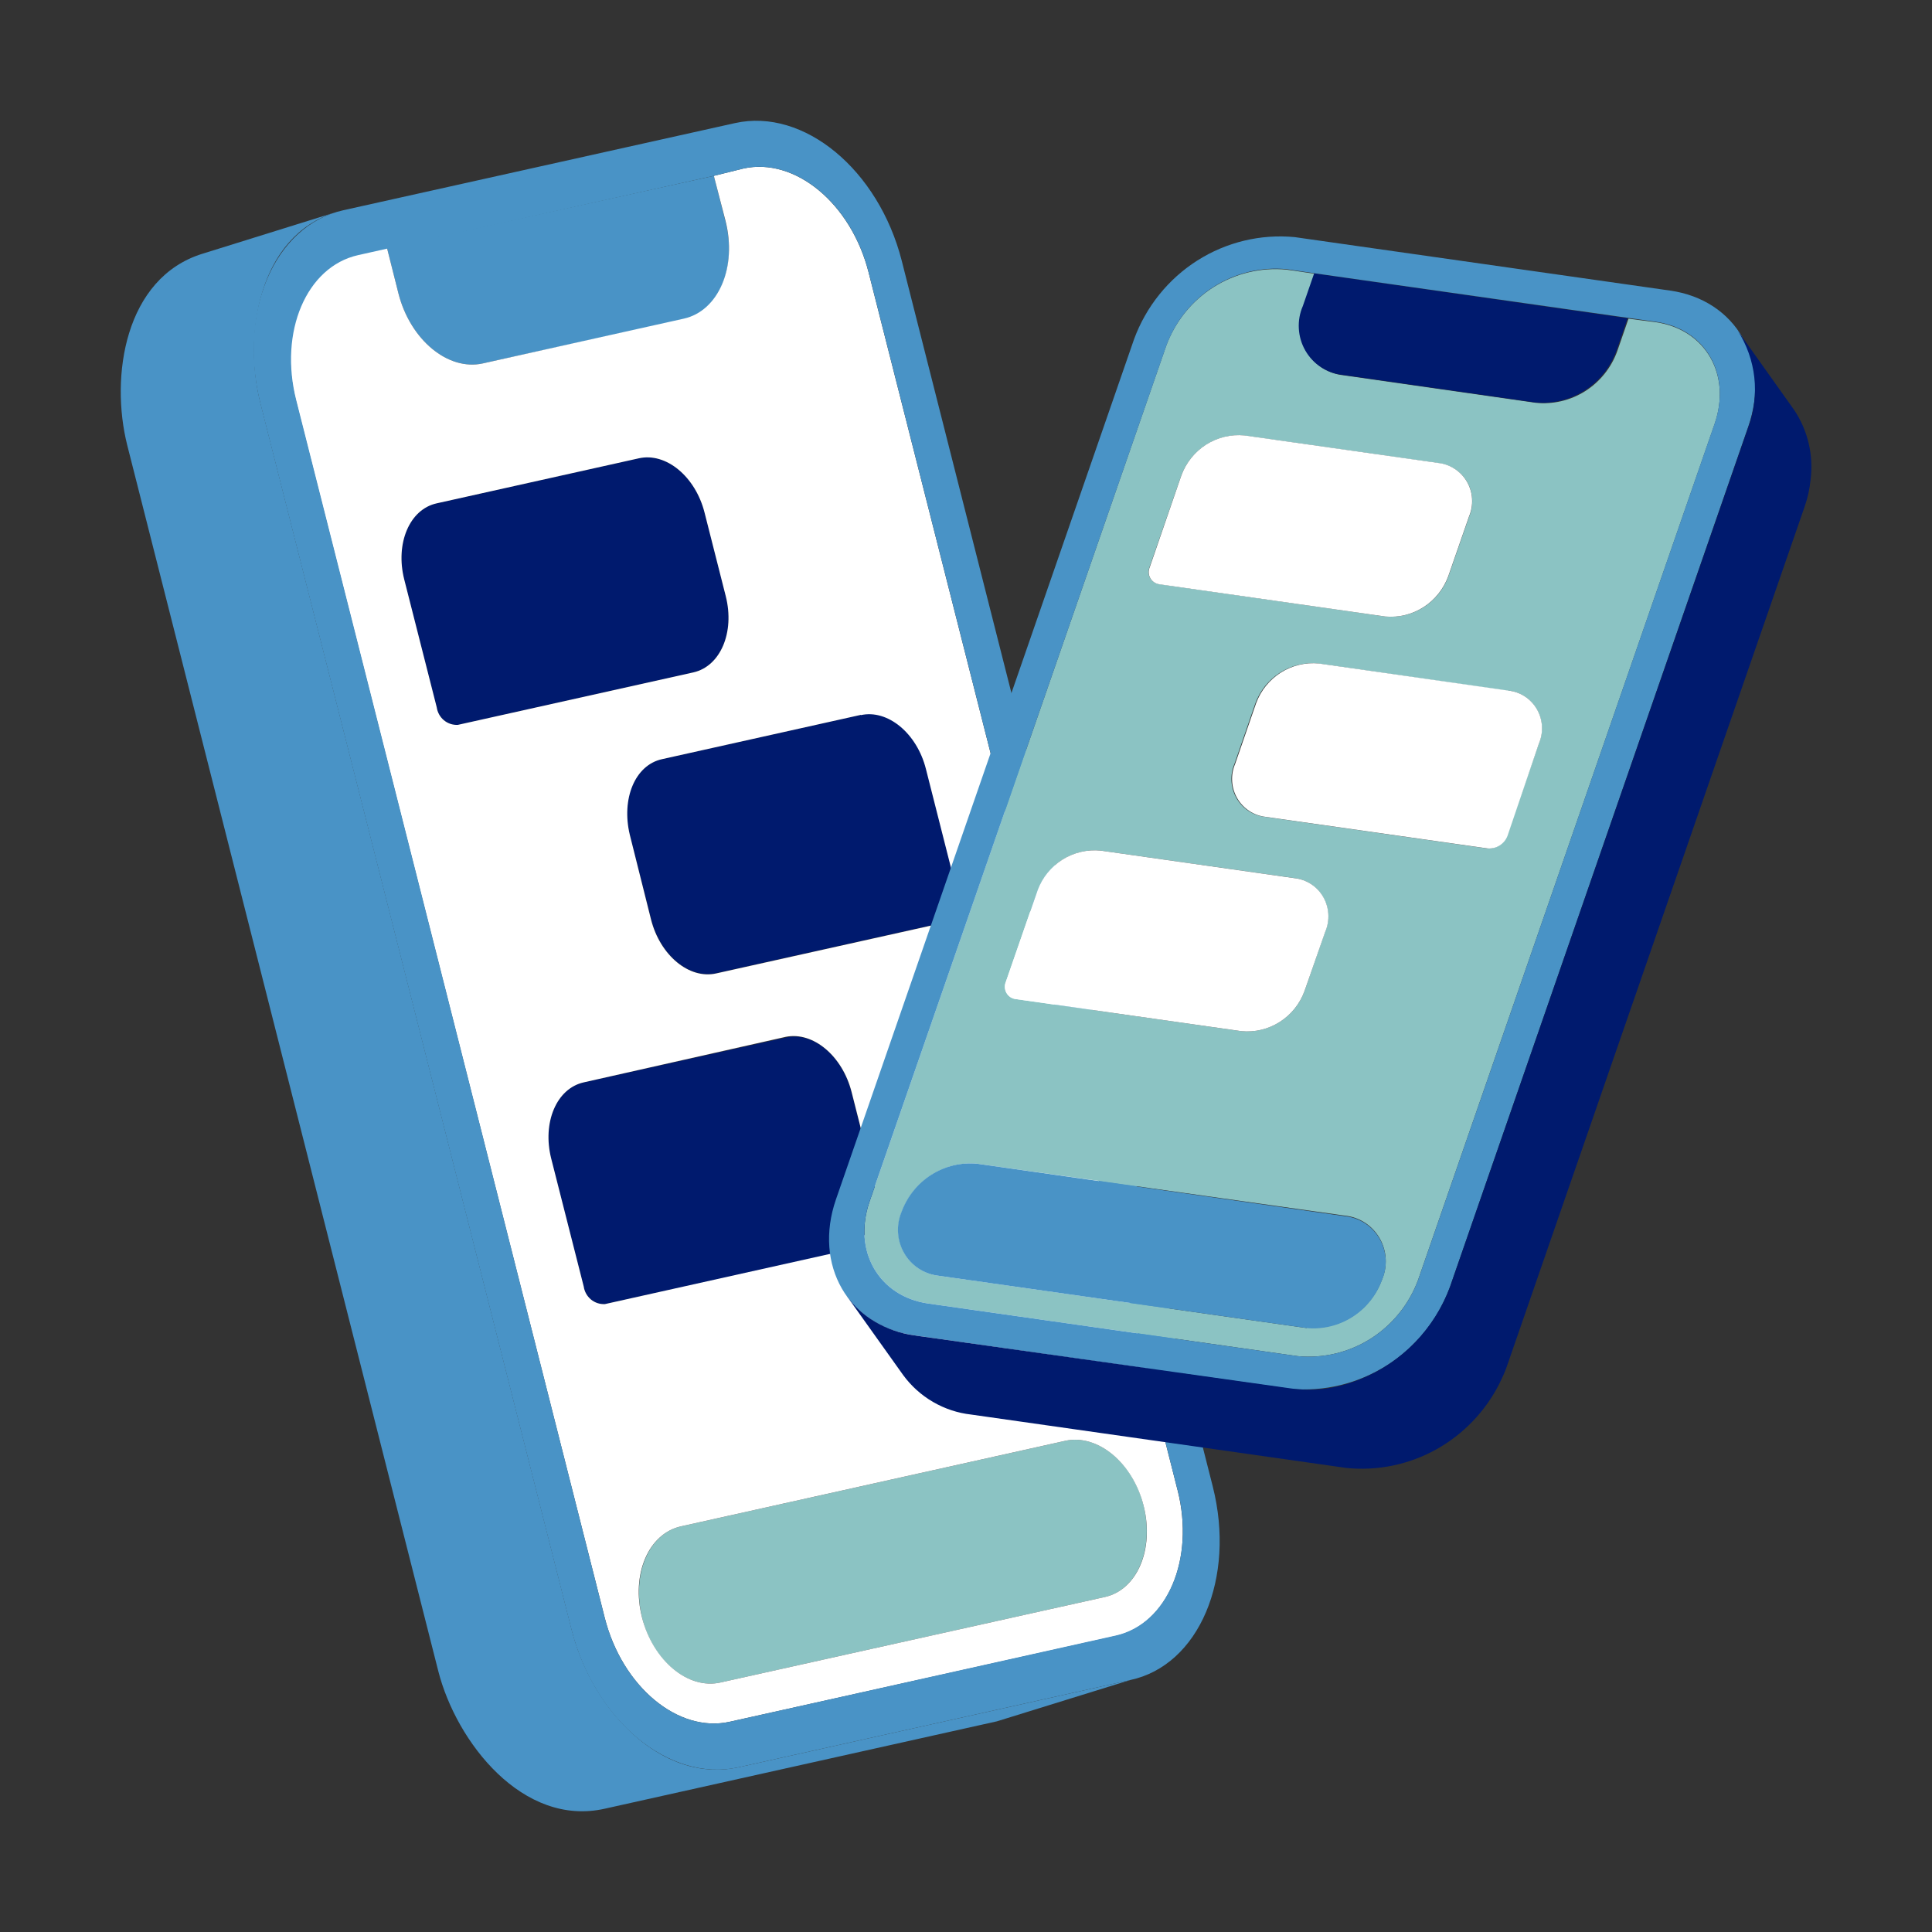 <svg width="48" height="48" viewBox="0 0 48 48" fill="none" xmlns="http://www.w3.org/2000/svg">
<rect x="0" y="0" width="48" height="48" fill="#333333" stroke="none"/>
<g clip-path="url(#clip0_7724_230281)">
<path d="M21.39 17.76C22.066 17.613 22.785 18.211 23.008 19.101L23.819 22.293C23.842 22.35 23.853 22.411 23.852 22.472C23.852 22.533 23.839 22.594 23.815 22.65C23.79 22.706 23.755 22.756 23.711 22.799C23.667 22.841 23.616 22.874 23.559 22.895L17.796 24.178C17.12 24.329 16.404 23.73 16.178 22.837L15.648 20.74C15.421 19.85 15.779 19.009 16.448 18.861L21.39 17.76Z" fill="#001A6E"/>
<path d="M17.735 4.369L18.026 5.505C18.316 6.654 17.854 7.742 16.989 7.934L11.996 9.029C11.131 9.22 10.195 8.444 9.901 7.298L9.614 6.158L17.735 4.369Z" fill="#4993C6"/>
<path d="M15.874 11.386C16.549 11.236 17.279 11.841 17.505 12.737L18.032 14.814C18.259 15.71 17.897 16.556 17.225 16.706L11.377 18.01C11.251 18.017 11.127 17.976 11.03 17.895C10.932 17.814 10.868 17.698 10.85 17.572L10.043 14.397C9.817 13.5 10.178 12.652 10.85 12.505L15.874 11.386Z" fill="#001A6E"/>
<path d="M19.526 25.776C20.201 25.626 20.927 26.231 21.157 27.145L21.684 29.221C21.91 30.118 21.549 30.963 20.877 31.113L15.029 32.4C14.903 32.407 14.779 32.366 14.681 32.285C14.584 32.204 14.52 32.089 14.502 31.962L13.695 28.787C13.469 27.89 13.83 27.042 14.502 26.892L19.526 25.776Z" fill="#001A6E"/>
<path d="M26.465 35.797C27.269 35.619 28.154 36.341 28.414 37.412C28.674 38.483 28.255 39.499 27.451 39.677L17.901 41.801C17.094 41.983 16.212 41.257 15.952 40.187C15.692 39.116 16.111 38.103 16.918 37.922L26.465 35.797Z" fill="#8BC3C3"/>
<path d="M18.468 4.187C19.752 3.903 21.143 5.053 21.579 6.764L29.258 37.029C29.69 38.739 29.001 40.357 27.721 40.645L18.133 42.776C16.85 43.064 15.461 41.907 15.025 40.197L7.347 9.932C6.911 8.221 7.6 6.61 8.881 6.322L9.614 6.158L9.901 7.297C10.195 8.443 11.131 9.22 11.995 9.029L16.988 7.917C17.853 7.725 18.316 6.637 18.025 5.487L17.735 4.369L18.468 4.187ZM27.45 39.677C28.254 39.499 28.683 38.486 28.413 37.412C28.143 36.337 27.268 35.619 26.464 35.797L16.917 37.922C16.11 38.103 15.678 39.115 15.951 40.186C16.225 41.257 17.093 41.983 17.9 41.801L27.45 39.677ZM13.695 28.787L14.502 31.962C14.52 32.088 14.584 32.203 14.681 32.285C14.779 32.366 14.903 32.407 15.029 32.4L20.876 31.096C21.552 30.945 21.91 30.1 21.684 29.204L21.157 27.127C20.927 26.231 20.201 25.625 19.525 25.759L14.502 26.891C13.826 27.042 13.468 27.89 13.695 28.787ZM10.043 14.397L10.85 17.572C10.868 17.698 10.932 17.814 11.029 17.895C11.127 17.976 11.251 18.017 11.377 18.009L17.225 16.706C17.9 16.555 18.258 15.71 18.032 14.814L17.505 12.737C17.279 11.841 16.549 11.235 15.873 11.386L10.85 12.505C10.175 12.652 9.816 13.5 10.043 14.397ZM21.39 17.76L16.448 18.861C15.772 19.009 15.434 19.85 15.647 20.74L16.174 22.844C16.4 23.737 17.123 24.335 17.792 24.185L23.555 22.902C23.612 22.88 23.664 22.848 23.708 22.805C23.752 22.763 23.787 22.713 23.811 22.657C23.835 22.6 23.848 22.54 23.849 22.479C23.849 22.417 23.838 22.357 23.815 22.3L23.005 19.108C22.782 18.218 22.055 17.619 21.387 17.767" fill="white"/>
<path d="M18.262 3.058C19.972 2.679 21.826 4.215 22.404 6.48L30.13 36.929C30.707 39.205 29.792 41.377 28.079 41.74L18.343 43.909C16.631 44.289 14.776 42.752 14.198 40.487L6.473 10.038C5.895 7.763 6.811 5.607 8.527 5.224L18.262 3.058ZM29.258 37.029L21.58 6.764C21.147 5.053 19.756 3.903 18.472 4.187L17.735 4.369L9.628 6.175L8.895 6.339C7.615 6.627 6.925 8.242 7.361 9.949L15.026 40.197C15.462 41.907 16.85 43.064 18.134 42.776L27.721 40.635C29.001 40.347 29.691 38.732 29.258 37.018" fill="#4993C6"/>
<path d="M18.343 43.909C18.238 43.929 18.134 43.947 18.029 43.957C16.593 44.083 15.367 42.982 14.715 41.788C14.488 41.374 14.314 40.932 14.198 40.474L6.473 10.024C6.04 8.348 6.415 5.871 8.334 5.275L5.027 6.305C3.101 6.904 2.73 9.354 3.162 11.064L10.888 41.514C11.337 43.283 12.992 45.401 15.033 44.935L24.768 42.766L28.079 41.74L18.343 43.909Z" fill="#4993C6"/>
<path d="M41.142 8.006C42.372 8.184 43.024 9.313 42.598 10.537L35.234 31.794C35.011 32.4 34.597 32.914 34.056 33.258C33.514 33.601 32.877 33.754 32.241 33.693L23.063 32.386C21.836 32.211 21.181 31.079 21.603 29.854L28.971 8.598C29.194 7.992 29.608 7.477 30.149 7.134C30.691 6.791 31.328 6.638 31.964 6.699L32.663 6.801L32.39 7.612C32.313 7.789 32.279 7.981 32.289 8.174C32.3 8.367 32.356 8.554 32.452 8.721C32.548 8.887 32.681 9.029 32.841 9.133C33.001 9.238 33.183 9.303 33.373 9.323L38.153 10.007C38.583 10.052 39.015 9.95 39.382 9.719C39.749 9.487 40.03 9.138 40.179 8.728L40.46 7.917L41.142 8.006ZM32.461 32.981C32.859 33.019 33.258 32.923 33.597 32.708C33.937 32.493 34.196 32.17 34.335 31.791C34.406 31.627 34.437 31.448 34.427 31.27C34.417 31.091 34.365 30.918 34.276 30.763C34.187 30.608 34.064 30.477 33.916 30.38C33.768 30.283 33.599 30.222 33.423 30.203L24.282 28.913C23.884 28.876 23.485 28.972 23.146 29.187C22.807 29.402 22.547 29.724 22.407 30.104C22.338 30.268 22.307 30.447 22.318 30.625C22.328 30.803 22.38 30.977 22.468 31.131C22.557 31.286 22.68 31.418 22.828 31.515C22.976 31.613 23.144 31.675 23.319 31.695L32.467 32.995M29.349 11.814L28.562 14.085C28.543 14.129 28.534 14.177 28.536 14.225C28.538 14.274 28.552 14.32 28.576 14.362C28.6 14.404 28.633 14.439 28.673 14.466C28.713 14.492 28.758 14.508 28.805 14.513L34.416 15.317C34.749 15.348 35.083 15.268 35.367 15.088C35.65 14.908 35.867 14.639 35.984 14.321L36.501 12.833C36.559 12.696 36.585 12.547 36.576 12.398C36.568 12.248 36.524 12.103 36.45 11.974C36.376 11.845 36.273 11.735 36.149 11.654C36.025 11.573 35.884 11.522 35.737 11.506L30.92 10.821C30.587 10.788 30.252 10.867 29.968 11.047C29.684 11.226 29.466 11.496 29.349 11.814ZM25.779 22.119L24.991 24.39C24.972 24.434 24.963 24.483 24.966 24.531C24.968 24.579 24.982 24.626 25.005 24.668C25.029 24.71 25.062 24.746 25.102 24.773C25.142 24.799 25.187 24.816 25.235 24.821L30.842 25.619C31.175 25.651 31.51 25.571 31.793 25.391C32.077 25.211 32.294 24.941 32.41 24.623L32.927 23.135C32.983 22.998 33.008 22.85 32.998 22.702C32.988 22.554 32.944 22.41 32.87 22.283C32.796 22.155 32.694 22.046 32.571 21.966C32.448 21.885 32.309 21.834 32.163 21.817L27.346 21.133C27.013 21.1 26.678 21.18 26.395 21.36C26.111 21.54 25.894 21.811 25.779 22.129M37.477 17.168L32.748 16.484C32.417 16.453 32.085 16.532 31.804 16.711C31.522 16.89 31.307 17.157 31.19 17.472L30.67 18.978C30.612 19.114 30.587 19.262 30.596 19.41C30.605 19.559 30.648 19.703 30.722 19.831C30.796 19.959 30.898 20.068 31.021 20.148C31.144 20.229 31.285 20.279 31.43 20.295L36.937 21.078C37.043 21.089 37.151 21.064 37.242 21.006C37.333 20.948 37.402 20.862 37.44 20.76L38.23 18.475C38.289 18.339 38.315 18.191 38.307 18.043C38.298 17.894 38.256 17.75 38.182 17.622C38.108 17.494 38.006 17.385 37.883 17.304C37.76 17.223 37.619 17.173 37.474 17.158" fill="#8BC3C3"/>
<path d="M40.439 7.906L40.159 8.717C40.009 9.128 39.729 9.477 39.362 9.708C38.995 9.94 38.562 10.041 38.132 9.997L33.352 9.313C33.163 9.293 32.98 9.228 32.82 9.123C32.66 9.018 32.527 8.877 32.431 8.71C32.335 8.544 32.28 8.356 32.269 8.164C32.258 7.971 32.292 7.779 32.369 7.602L32.65 6.791L40.439 7.906Z" fill="#001A6E"/>
<path d="M35.734 11.502C35.881 11.518 36.022 11.569 36.146 11.651C36.27 11.732 36.373 11.842 36.447 11.971C36.521 12.1 36.565 12.245 36.573 12.394C36.582 12.543 36.556 12.693 36.498 12.83L35.981 14.318C35.864 14.635 35.648 14.905 35.366 15.085C35.083 15.266 34.75 15.347 34.417 15.317L28.809 14.517C28.762 14.511 28.716 14.495 28.677 14.469C28.637 14.443 28.603 14.407 28.58 14.366C28.556 14.324 28.542 14.277 28.54 14.229C28.538 14.181 28.547 14.133 28.566 14.089L29.35 11.814C29.466 11.496 29.683 11.226 29.966 11.046C30.25 10.866 30.584 10.786 30.917 10.818L35.734 11.502Z" fill="white"/>
<path d="M37.477 17.158C37.622 17.173 37.763 17.223 37.886 17.304C38.009 17.385 38.111 17.494 38.185 17.622C38.259 17.75 38.301 17.894 38.31 18.043C38.318 18.191 38.292 18.339 38.233 18.475L37.456 20.76C37.419 20.862 37.349 20.948 37.258 21.006C37.167 21.064 37.06 21.089 36.953 21.078L31.447 20.295C31.301 20.279 31.161 20.229 31.038 20.148C30.915 20.068 30.812 19.959 30.738 19.831C30.664 19.703 30.621 19.559 30.612 19.41C30.603 19.262 30.629 19.114 30.687 18.978L31.207 17.472C31.323 17.157 31.539 16.89 31.82 16.711C32.102 16.532 32.434 16.453 32.764 16.484L37.477 17.158Z" fill="white"/>
<path d="M32.163 21.818C32.31 21.834 32.451 21.885 32.575 21.966C32.699 22.047 32.802 22.157 32.876 22.286C32.95 22.415 32.993 22.56 33.002 22.709C33.011 22.859 32.985 23.008 32.927 23.145L32.41 24.623C32.294 24.941 32.077 25.211 31.793 25.391C31.51 25.571 31.176 25.651 30.843 25.619L25.235 24.822C25.187 24.816 25.142 24.799 25.102 24.773C25.062 24.746 25.029 24.71 25.005 24.668C24.982 24.626 24.968 24.579 24.966 24.531C24.963 24.483 24.972 24.435 24.992 24.39L25.779 22.119C25.896 21.802 26.114 21.534 26.397 21.356C26.68 21.178 27.014 21.1 27.346 21.133L32.163 21.818Z" fill="white"/>
<path d="M41.49 7.219C43.132 7.451 44 8.96 43.436 10.596L36.024 31.972C35.728 32.777 35.179 33.461 34.461 33.919C33.743 34.376 32.897 34.582 32.052 34.504L22.711 33.176C21.076 32.944 20.205 31.431 20.769 29.799L28.177 8.423C28.475 7.616 29.027 6.93 29.748 6.472C30.469 6.015 31.319 5.81 32.167 5.891L41.49 7.219ZM35.234 31.794L42.598 10.527C43.024 9.302 42.372 8.173 41.142 7.995L40.44 7.896L32.67 6.791L31.971 6.688C31.335 6.627 30.697 6.78 30.156 7.124C29.615 7.467 29.201 7.981 28.978 8.587L21.603 29.854C21.181 31.079 21.836 32.211 23.063 32.386L32.241 33.693C32.877 33.754 33.514 33.601 34.056 33.258C34.597 32.914 35.011 32.4 35.234 31.794Z" fill="#4993C6"/>
<path d="M33.423 30.217C33.599 30.236 33.767 30.296 33.916 30.393C34.064 30.491 34.187 30.622 34.276 30.776C34.365 30.931 34.416 31.105 34.427 31.283C34.437 31.462 34.406 31.64 34.335 31.804C34.196 32.184 33.936 32.507 33.597 32.722C33.258 32.937 32.859 33.033 32.46 32.995L23.312 31.695C23.137 31.674 22.969 31.613 22.821 31.515C22.673 31.417 22.55 31.286 22.462 31.131C22.373 30.977 22.321 30.803 22.311 30.625C22.3 30.447 22.331 30.268 22.4 30.104C22.541 29.723 22.801 29.4 23.141 29.185C23.482 28.969 23.883 28.874 24.282 28.913L33.423 30.217Z" fill="#4993C6"/>
<path d="M44.983 11.92C45.061 11.311 44.916 10.694 44.575 10.185L43.173 8.215C43.398 8.565 43.54 8.965 43.586 9.381C43.631 9.796 43.58 10.217 43.436 10.61L36.025 31.972C35.832 32.489 35.535 32.96 35.153 33.354C34.771 33.748 34.312 34.057 33.805 34.261C33.544 34.368 33.273 34.445 32.995 34.49C32.676 34.538 32.353 34.538 32.035 34.49L22.712 33.177C22.367 33.129 22.035 33.012 21.735 32.835C21.459 32.673 21.22 32.453 21.033 32.191L22.438 34.162C22.638 34.435 22.891 34.663 23.181 34.831C23.472 35 23.794 35.107 24.127 35.144L33.451 36.471C34.221 36.549 34.996 36.39 35.676 36.014C36.355 35.638 36.907 35.063 37.258 34.364C37.266 34.35 37.273 34.335 37.278 34.319C37.34 34.197 37.395 34.07 37.44 33.94L44.838 12.58C44.912 12.367 44.961 12.145 44.983 11.92Z" fill="#001A6E"/>
</g>
<defs>
<clipPath id="clip0_7724_230281">
<rect width="42" height="42" fill="white" transform="translate(3 3)"/>
</clipPath>
</defs>
</svg>
